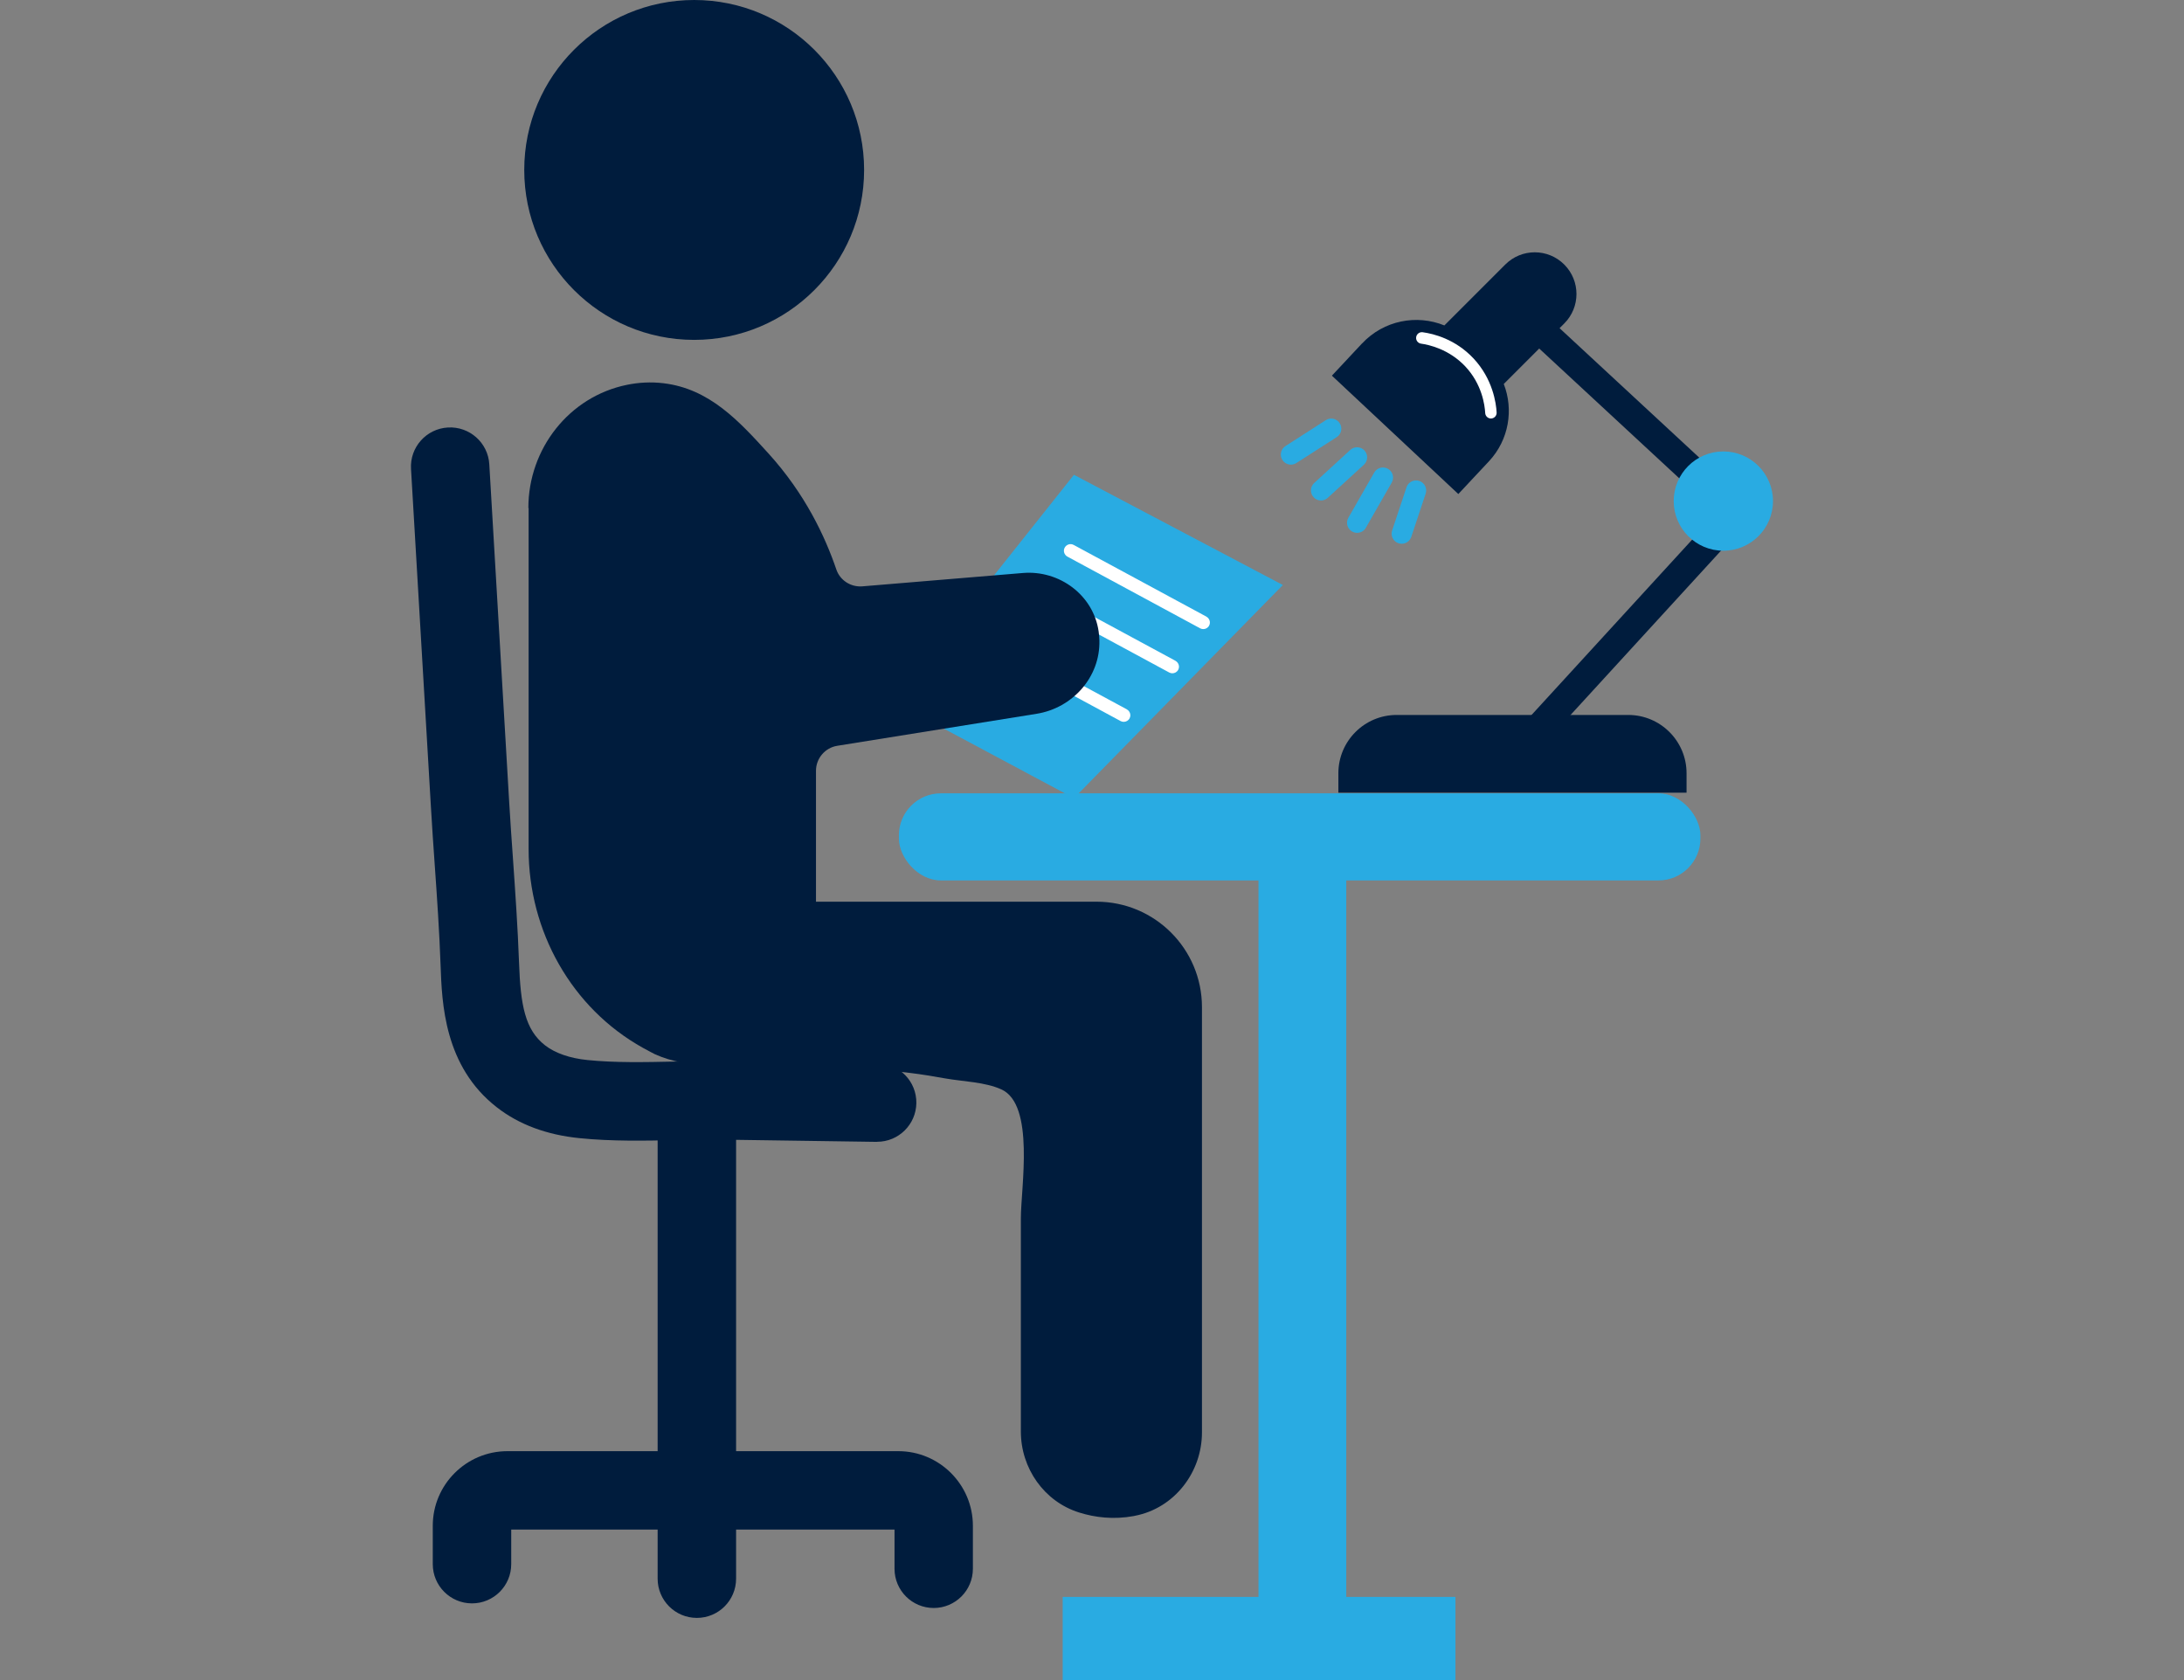 <?xml version="1.0" encoding="UTF-8"?> <svg xmlns="http://www.w3.org/2000/svg" id="Layer_1" viewBox="0 0 260 200"><rect x="0" y="0" width="260" height="200" fill="#808080" stroke="none"/><defs><style>.cls-1{fill:#001c3d;}.cls-2{fill:#fff;}.cls-3{fill:#29abe2;}</style></defs><path class="cls-1" d="M166.27,85.11h27.57c3.83,0,6.94,3.11,6.94,6.94v2.31h-41.45v-2.31c0-3.83,3.11-6.94,6.94-6.94h0Z"></path><polygon class="cls-1" points="182 90.54 209.18 60.86 184.64 38.12 182.31 40.63 204.36 61.06 179.47 88.23 182 90.54"></polygon><path class="cls-1" d="M162.15,40.89c2.58-2.76,6.5-3.49,9.8-2.15l7.25-7.25c1.94-1.94,5.08-1.94,7.02,0,1.94,1.94,1.94,5.08,0,7.02l-7.2,7.2c1.19,3.05.62,6.65-1.76,9.2l-3.65,3.9-15.05-14.09,3.6-3.85v.02Z"></path><path class="cls-2" d="M177.48,49.82h.04c.38-.02.67-.34.65-.72-.06-1.12-.46-3.98-2.75-6.43-2.15-2.29-4.72-2.94-6.06-3.12-.37-.05-.72.21-.77.59-.05.37.21.72.59.77.93.13,3.31.65,5.25,2.7,1.99,2.11,2.33,4.6,2.38,5.56.02.36.32.65.68.65h0Z"></path><path class="cls-3" d="M167.44,58.01c.21-.63.89-.97,1.52-.76.63.21.97.89.76,1.52l-1.71,5.14c-.17.5-.64.82-1.14.82-.13,0-.25-.02-.38-.06-.63-.21-.97-.89-.76-1.52,0,0,1.71-5.14,1.71-5.14Z"></path><path class="cls-3" d="M153.03,53.1l4.8-3.08c.56-.36,1.3-.2,1.66.36s.2,1.3-.36,1.66l-4.8,3.08c-.2.13-.43.19-.65.19-.39,0-.78-.19-1.01-.55-.36-.56-.2-1.3.36-1.66Z"></path><path class="cls-3" d="M160.75,53.56c.49-.45,1.25-.41,1.69.07.45.49.41,1.25-.07,1.69l-4.3,3.94c-.23.21-.52.32-.81.32-.32,0-.65-.13-.88-.39-.45-.49-.41-1.25.07-1.69,0,0,4.3-3.94,4.3-3.94Z"></path><path class="cls-3" d="M163.6,56.25c.33-.57,1.06-.77,1.64-.44.57.33.77,1.06.44,1.64l-3.08,5.38c-.22.39-.63.6-1.04.6-.2,0-.41-.05-.6-.16-.57-.33-.77-1.06-.44-1.64l3.08-5.38Z"></path><circle class="cls-3" cx="205.16" cy="59.65" r="5.91"></circle><circle class="cls-1" cx="82.64" cy="20.23" r="20.23"></circle><path class="cls-1" d="M104.42,135.93h-.07l-18.03-.26c-1.88-.03-3.77,0-5.78.05-3.78.08-7.68.16-11.54-.23-3.91-.39-7.22-1.62-9.85-3.67-6.28-4.88-6.54-12.41-6.7-16.91-.14-3.97-.42-8.05-.7-12-.16-2.28-.32-4.56-.45-6.84l-2.37-40.25c-.15-2.57,1.81-4.78,4.39-4.93,2.57-.15,4.78,1.81,4.93,4.38l2.37,40.25c.13,2.25.29,4.49.45,6.74.28,4.03.57,8.19.72,12.32.18,5.08.71,8,3.1,9.86,1.2.93,2.95,1.54,5.05,1.75,3.3.33,6.76.26,10.42.18,2-.04,4.07-.08,6.1-.05l18.03.26c2.58.04,4.64,2.16,4.6,4.74-.04,2.55-2.12,4.6-4.67,4.6h0Z"></path><path class="cls-1" d="M82.96,192.6c-2.58,0-4.67-2.09-4.67-4.67v-56.16c0-2.58,2.09-4.67,4.67-4.67s4.67,2.09,4.67,4.67v56.16c0,2.58-2.09,4.67-4.67,4.67Z"></path><path class="cls-1" d="M111.16,191.42c-2.58,0-4.67-2.09-4.67-4.67v-4.67h-45.63v4.12c0,2.58-2.09,4.67-4.67,4.67s-4.67-2.09-4.67-4.67v-4.57c0-4.9,3.99-8.88,8.89-8.88h46.53c4.9,0,8.88,3.99,8.88,8.88v5.12c0,2.58-2.09,4.67-4.67,4.67h0Z"></path><polygon class="cls-3" points="127.85 56.52 152.72 69.64 127.85 95.02 106.38 83.54 127.85 56.52"></polygon><path class="cls-2" d="M143.63,73.41l-15.81-8.54c-.38-.21-.86-.06-1.07.32s-.06.86.32,1.07l15.81,8.54c.12.06.25.09.37.09.28,0,.55-.15.69-.41.21-.38.06-.86-.32-1.07h0Z"></path><path class="cls-2" d="M139.95,78.67l-15.81-8.54c-.38-.21-.86-.06-1.07.32s-.06.86.32,1.07l15.81,8.54c.12.06.25.09.37.09.28,0,.55-.15.69-.41.21-.38.06-.86-.32-1.07h0Z"></path><path class="cls-2" d="M134.16,84.45l-15.81-8.54c-.38-.21-.86-.06-1.07.32s-.06.86.32,1.07l15.81,8.54c.12.06.25.09.37.09.28,0,.55-.15.69-.41.21-.38.06-.86-.32-1.07h0Z"></path><path class="cls-1" d="M62.93,60.48v40.6c0,9.75,5.09,18.92,13.61,23.66.72.4,1.43.76,1.43.76,4.09,1.85,8.7,1.21,13.02,1.07,5.75-.18,11.65.49,17.3,1.15,1.43.17,2.84.41,4.25.66,2.09.37,4.72.42,6.66,1.3,4.03,1.81,2.33,11.72,2.33,15.36v25.37c0,4.37,2.76,8.33,6.93,9.64,1.9.6,4.12.87,6.54.42.04,0,.09-.02.13-.03,4.67-.91,7.96-5.16,7.96-9.92v-50.63c0-6.93-5.62-12.55-12.55-12.55h-33.4v-15.58c0-1.48,1.08-2.75,2.54-2.98l23.73-3.81c4.29-.69,7.58-4.38,7.47-8.72,0-.18-.01-.36-.03-.54s-.04-.36-.06-.54c-.62-4.32-4.66-7.32-9.01-6.96-6.37.53-12.74,1.06-19.12,1.59-1.37.11-2.66-.71-3.1-2.02-1.32-3.87-3.7-9-8.13-13.86-3.45-3.79-6.97-7.65-12.45-8.3-1.52-.18-2.97-.09-4.34.19-6.89,1.4-11.74,7.62-11.74,14.65l.03.02Z"></path><rect class="cls-3" x="107.01" y="94.44" width="95.42" height="10.37" rx="5" ry="5"></rect><rect class="cls-3" x="149.82" y="99.39" width="10.45" height="91.86"></rect><rect class="cls-3" x="126.51" y="190.1" width="46.76" height="9.9"></rect></svg> 